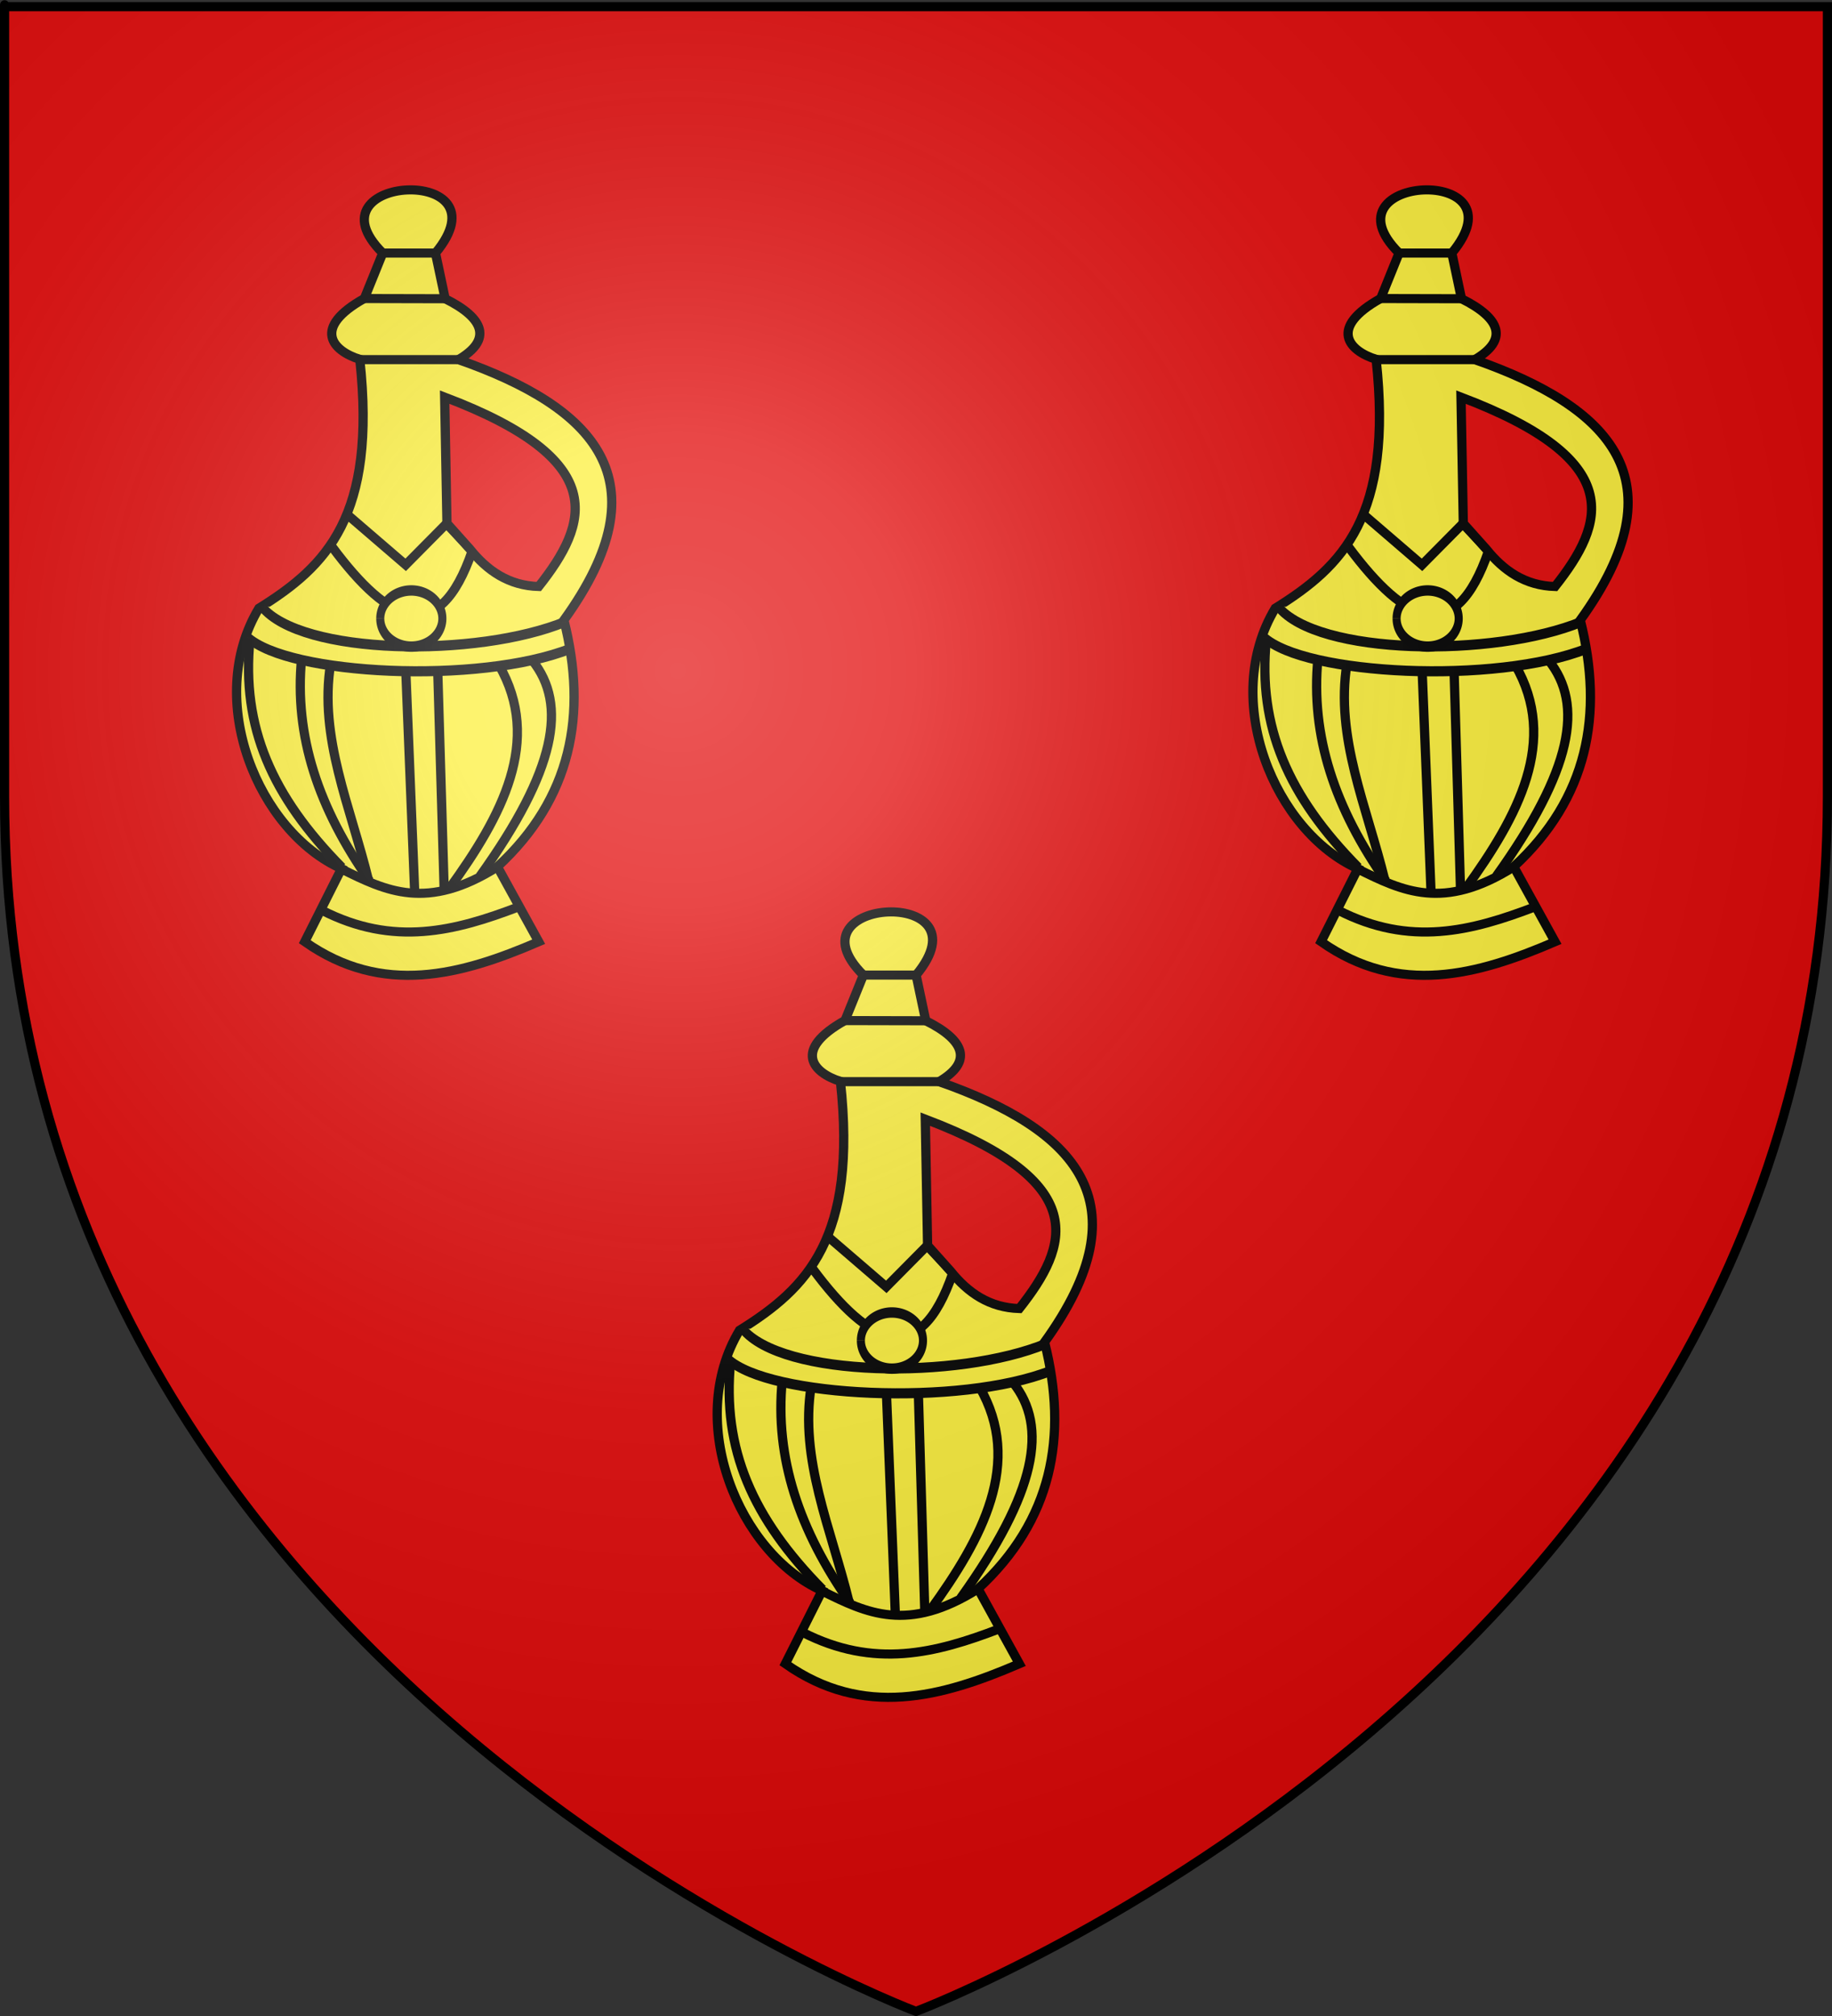 <?xml version="1.0" encoding="UTF-8" standalone="no"?>
<svg
   xmlns:dc="http://purl.org/dc/elements/1.1/"
   xmlns:cc="http://web.resource.org/cc/"
   xmlns:rdf="http://www.w3.org/1999/02/22-rdf-syntax-ns#"
   xmlns:svg="http://www.w3.org/2000/svg"
   xmlns="http://www.w3.org/2000/svg"
   xmlns:xlink="http://www.w3.org/1999/xlink"
   xmlns:sodipodi="http://sodipodi.sourceforge.net/DTD/sodipodi-0.dtd"
   xmlns:inkscape="http://www.inkscape.org/namespaces/inkscape"
   height="660"
   width="600"
   version="1.0"
   id="svg2"
   sodipodi:version="0.32"
   inkscape:version="0.45.1"
   sodipodi:docname="Blason ville fr Le Bignon (Loire-Atlantique).svg"
   sodipodi:docbase="L:\Héraldique\Réalisations Perso\à charger"
   inkscape:export-filename="/Users/olivier/Desktop/Blason Rouge/Blason_Vide_3D.png"
   inkscape:export-xdpi="144"
   inkscape:export-ydpi="144"
   inkscape:output_extension="org.inkscape.output.svg.inkscape">
  <rect width="100%" height="100%" fill="#333333" stroke="none"/>
  <sodipodi:namedview
     inkscape:window-height="544"
     inkscape:window-width="800"
     inkscape:pageshadow="2"
     inkscape:pageopacity="0.0"
     guidetolerance="10.0"
     gridtolerance="10.0"
     objecttolerance="10.0"
     borderopacity="1.0"
     bordercolor="#666666"
     pagecolor="#ffffff"
     id="base"
     showgrid="false"
     height="660px"
     inkscape:zoom="0.52727273"
     inkscape:cx="300"
     inkscape:cy="330"
     inkscape:window-x="-4"
     inkscape:window-y="-4"
     inkscape:current-layer="layer4" />
  <desc
     id="desc4">Flag of Canton of Valais (Wallis)</desc>
  <defs
     id="defs6">
    <linearGradient
       id="linearGradient2893">
      <stop
         style="stop-color:white;stop-opacity:0.314;"
         offset="0"
         id="stop2895" />
      <stop
         id="stop2897"
         offset="0.19"
         style="stop-color:white;stop-opacity:0.251;" />
      <stop
         style="stop-color:#6b6b6b;stop-opacity:0.125;"
         offset="0.6"
         id="stop2901" />
      <stop
         style="stop-color:black;stop-opacity:0.125;"
         offset="1"
         id="stop2899" />
    </linearGradient>
    <linearGradient
       id="linearGradient2885">
      <stop
         id="stop2887"
         offset="0"
         style="stop-color:white;stop-opacity:1;" />
      <stop
         style="stop-color:white;stop-opacity:1;"
         offset="0.229"
         id="stop2891" />
      <stop
         id="stop2889"
         offset="1"
         style="stop-color:black;stop-opacity:1;" />
    </linearGradient>
    <linearGradient
       id="linearGradient2955">
      <stop
         id="stop2867"
         offset="0"
         style="stop-color:#fd0000;stop-opacity:1;" />
      <stop
         style="stop-color:#e77275;stop-opacity:0.659;"
         offset="0.5"
         id="stop2873" />
      <stop
         style="stop-color:black;stop-opacity:0.323;"
         offset="1"
         id="stop2959" />
    </linearGradient>
    <radialGradient
       inkscape:collect="always"
       xlink:href="#linearGradient2955"
       id="radialGradient2961"
       cx="225.524"
       cy="218.901"
       fx="225.524"
       fy="218.901"
       r="300"
       gradientTransform="matrix(-4.167939e-4,2.183,-1.884,-3.599562e-4,615.597,-289.121)"
       gradientUnits="userSpaceOnUse" />
    <polygon
       id="star"
       transform="scale(53,53)"
       points="0,-1 0.588,0.809 -0.951,-0.309 0.951,-0.309 -0.588,0.809 0,-1 " />
    <clipPath
       id="clip">
      <path
         d="M 0,-200 L 0,600 L 300,600 L 300,-200 L 0,-200 z "
         id="path10" />
    </clipPath>
    <radialGradient
       inkscape:collect="always"
       xlink:href="#linearGradient2955"
       id="radialGradient1911"
       gradientUnits="userSpaceOnUse"
       gradientTransform="matrix(-4.167939e-4,2.183,-1.884,-3.599562e-4,615.597,-289.121)"
       cx="225.524"
       cy="218.901"
       fx="225.524"
       fy="218.901"
       r="300" />
    <radialGradient
       inkscape:collect="always"
       xlink:href="#linearGradient2955"
       id="radialGradient2865"
       gradientUnits="userSpaceOnUse"
       gradientTransform="matrix(0,1.749,-1.593,-1.049767e-7,551.788,-191.29)"
       cx="225.524"
       cy="218.901"
       fx="225.524"
       fy="218.901"
       r="300" />
    <radialGradient
       inkscape:collect="always"
       xlink:href="#linearGradient2955"
       id="radialGradient2871"
       gradientUnits="userSpaceOnUse"
       gradientTransform="matrix(0,1.386,-1.323,-5.741131e-8,-158.082,-109.541)"
       cx="225.524"
       cy="218.901"
       fx="225.524"
       fy="218.901"
       r="300" />
    <radialGradient
       inkscape:collect="always"
       xlink:href="#linearGradient2893"
       id="radialGradient3163"
       gradientUnits="userSpaceOnUse"
       gradientTransform="matrix(1.353,0,0,1.349,-77.629,-85.747)"
       cx="221.445"
       cy="226.331"
       fx="221.445"
       fy="226.331"
       r="300" />
    <radialGradient
       gradientTransform="matrix(1.353,0,0,1.349,-77.629,-85.747)"
       gradientUnits="userSpaceOnUse"
       xlink:href="#linearGradient2893"
       id="radialGradient2318"
       fy="226.331"
       fx="221.445"
       r="300"
       cy="226.331"
       cx="221.445" />
    <radialGradient
       gradientTransform="matrix(0,1.386,-1.323,-5.741131e-8,-158.082,-109.541)"
       gradientUnits="userSpaceOnUse"
       xlink:href="#linearGradient2955"
       id="radialGradient2316"
       fy="218.901"
       fx="225.524"
       r="300"
       cy="218.901"
       cx="225.524" />
    <radialGradient
       gradientTransform="matrix(0,1.749,-1.593,-1.049767e-7,551.788,-191.29)"
       gradientUnits="userSpaceOnUse"
       xlink:href="#linearGradient2955"
       id="radialGradient2314"
       fy="218.901"
       fx="225.524"
       r="300"
       cy="218.901"
       cx="225.524" />
    <radialGradient
       gradientTransform="matrix(-4.167939e-4,2.183,-1.884,-3.599562e-4,615.597,-289.121)"
       gradientUnits="userSpaceOnUse"
       xlink:href="#linearGradient2955"
       id="radialGradient2312"
       fy="218.901"
       fx="225.524"
       r="300"
       cy="218.901"
       cx="225.524" />
    <clipPath
       id="clipPath2308">
      <path
         id="path2310"
         d="M 0,-200 L 0,600 L 300,600 L 300,-200 L 0,-200 z " />
    </clipPath>
    <polygon
       id="polygon2306"
       transform="scale(53,53)"
       points="0,-1 0.588,0.809 -0.951,-0.309 0.951,-0.309 -0.588,0.809 0,-1 " />
    <radialGradient
       gradientTransform="matrix(-4.167939e-4,2.183,-1.884,-3.599562e-4,615.597,-289.121)"
       gradientUnits="userSpaceOnUse"
       xlink:href="#linearGradient2955"
       id="radialGradient2304"
       fy="218.901"
       fx="225.524"
       r="300"
       cy="218.901"
       cx="225.524" />
    <linearGradient
       id="linearGradient2296">
      <stop
         id="stop2298"
         offset="0"
         style="stop-color:#fd0000;stop-opacity:1" />
      <stop
         id="stop2300"
         offset="0.5"
         style="stop-color:#e77275;stop-opacity:0.659" />
      <stop
         id="stop2302"
         offset="1"
         style="stop-color:#000000;stop-opacity:0.323" />
    </linearGradient>
    <linearGradient
       id="linearGradient2288">
      <stop
         id="stop2290"
         offset="0"
         style="stop-color:#ffffff;stop-opacity:1" />
      <stop
         id="stop2292"
         offset="0.229"
         style="stop-color:#ffffff;stop-opacity:1" />
      <stop
         id="stop2294"
         offset="1"
         style="stop-color:#000000;stop-opacity:1" />
    </linearGradient>
    <linearGradient
       id="linearGradient2278">
      <stop
         id="stop2280"
         offset="0"
         style="stop-color:#ffffff;stop-opacity:0.314" />
      <stop
         id="stop2282"
         offset="0.19"
         style="stop-color:#ffffff;stop-opacity:0.251" />
      <stop
         id="stop2284"
         offset="0.6"
         style="stop-color:#6b6b6b;stop-opacity:0.125" />
      <stop
         id="stop2286"
         offset="1"
         style="stop-color:#000000;stop-opacity:0.125" />
    </linearGradient>
  </defs>
  <g
     inkscape:groupmode="layer"
     id="layer3"
     inkscape:label="Fond écu"
     style="display:inline"
     sodipodi:insensitive="true">
    <path
       id="path2855"
       style="fill:#e20909;fill-opacity:1;fill-rule:evenodd;stroke:none;stroke-width:1px;stroke-linecap:butt;stroke-linejoin:miter;stroke-opacity:1"
       d="M 300,658.5 C 300,658.5 598.5,546.18 598.5,260.728 C 598.5,-24.723 598.5,2.176 598.5,2.176 L 1.5,2.176 L 1.5,260.728 C 1.5,546.18 300,658.5 300,658.5 z "
       sodipodi:nodetypes="cccccc" />
  </g>
  <g
     inkscape:groupmode="layer"
     id="layer4"
     inkscape:label="Meubles">
    <g
       id="g2320"
       transform="matrix(0.46,0,0,0.453,149.404,284.354)">
      <g
         id="g2322"
         style="display:inline">
        <path
           sodipodi:nodetypes="ccccccccccccc"
           id="path3277"
           d="M 343.793,153.986 C 440.509,188.457 490.967,240.845 418.903,342.226 C 435.865,410.582 424.205,471.127 371.551,520.483 L 400.942,574.673 C 345.425,598.917 289.909,614.273 234.393,574.673 L 260.518,521.909 C 201.387,494.981 162.423,399.995 201.736,333.669 C 250.06,303.155 285.636,267.178 273.581,153.797 C 254.057,147.61 239.302,131.051 276.846,109.779 L 289.909,76.979 C 233.53,20.162 380.427,12.131 327.464,76.979 L 334.329,109.966 C 362.565,124.227 367.786,139.726 343.793,153.986 z "
           style="fill:#fcef3c;fill-opacity:1;fill-rule:evenodd;stroke:#000000;stroke-width:6.572;stroke-linecap:butt;stroke-linejoin:miter;stroke-miterlimit:4;stroke-dasharray:none;stroke-opacity:1" />
        <g
           id="g3510"
           style="display:inline"
           transform="matrix(0.208,0,0,0.303,217.231,279.171)">
          <path
             id="path3512"
             style="fill:#0000ff;fill-opacity:1;fill-rule:nonzero;stroke:#000000;stroke-width:6.572;stroke-miterlimit:4;stroke-dasharray:none;stroke-opacity:0.996"
             transform="matrix(1,0,0,1.537,-51.429,-452.91)" />
          <g
             id="g3514"
             style="fill:#ffff00"
             transform="matrix(0.799,0,0,0.68,148.035,400.829)">
            <path
               sodipodi:nodetypes="cc"
               id="path3548"
               style="color:#000000;fill:#fcef3c;fill-opacity:1;fill-rule:evenodd;stroke:#000000;stroke-width:35.565;stroke-linecap:butt;stroke-linejoin:miter;marker:none;marker-start:none;marker-mid:none;marker-end:none;stroke-miterlimit:4;stroke-dasharray:none;stroke-dashoffset:0;stroke-opacity:0.996;visibility:visible;display:inline;overflow:visible"
               d="M -327.923,-223.896 C -153.266,-89.922 664.867,-56.38 1055.969,-182.983" />
            <path
               sodipodi:nodetypes="cc"
               id="path3546"
               style="color:#000000;fill:#fcef3c;fill-opacity:1;fill-rule:evenodd;stroke:#000000;stroke-width:35.565;stroke-linecap:butt;stroke-linejoin:miter;marker:none;marker-start:none;marker-mid:none;marker-end:none;stroke-miterlimit:4;stroke-dasharray:none;stroke-dashoffset:0;stroke-opacity:0.996;visibility:visible;display:inline;overflow:visible"
               d="M -267.079,-331.43 C -97.839,-159.251 655.476,-150.562 1034.448,-277.642" />
          </g>
        </g>
        <path
           sodipodi:nodetypes="ccccc"
           id="path3283"
           d="M 253.987,289.462 C 294.485,344.819 329.905,362.316 353.59,292.314 L 335.263,272.539 L 306.237,302.296 L 265.417,266.645"
           style="fill:none;fill-rule:evenodd;stroke:#000000;stroke-width:6.572;stroke-linecap:butt;stroke-linejoin:miter;stroke-miterlimit:4;stroke-dasharray:none;stroke-opacity:1" />
        <path
           transform="matrix(4.55,0,0,5.961,-229.058,-751.845)"
           sodipodi:open="true"
           sodipodi:end="9.4394154"
           sodipodi:start="3.159108"
           d="M 113.671,183.347 A 4.859,3.404 0 1 1 113.671,183.356"
           sodipodi:ry="3.4042408"
           sodipodi:rx="4.859015"
           sodipodi:cy="183.40628"
           sodipodi:cx="118.52948"
           id="path2298"
           style="opacity:1;color:#000000;fill:#fcef3c;fill-opacity:1;fill-rule:nonzero;stroke:#000000;stroke-width:1.262;stroke-linecap:butt;stroke-linejoin:miter;marker:none;marker-start:none;marker-mid:none;marker-end:none;stroke-miterlimit:4;stroke-dasharray:none;stroke-dashoffset:0;stroke-opacity:1;visibility:visible;display:inline;overflow:visible;enable-background:accumulate"
           sodipodi:type="arc" />
        <path
           sodipodi:nodetypes="cc"
           id="path3279"
           d="M 277.212,109.856 L 334.597,109.989"
           style="fill:none;fill-rule:evenodd;stroke:#000000;stroke-width:6.572;stroke-linecap:butt;stroke-linejoin:miter;stroke-miterlimit:4;stroke-dasharray:none;stroke-opacity:1" />
        <path
           sodipodi:nodetypes="cc"
           id="path3281"
           d="M 274.214,153.995 L 343.126,153.995"
           style="fill:none;fill-rule:evenodd;stroke:#000000;stroke-width:6.572;stroke-linecap:butt;stroke-linejoin:miter;stroke-miterlimit:4;stroke-dasharray:none;stroke-opacity:1" />
        <path
           sodipodi:nodetypes="ccccc"
           id="path3285"
           d="M 333.996,181.081 C 452.647,226.715 436.499,272.349 400.942,317.983 C 379.804,317.352 364.407,306.693 351.957,290.888 L 335.628,272.349 L 333.996,181.081 z "
           style="fill:#e20909;fill-rule:evenodd;stroke:#000000;stroke-width:6.572;stroke-linecap:butt;stroke-linejoin:miter;stroke-miterlimit:4;stroke-dasharray:none;stroke-opacity:1;fill-opacity:1" />
        <path
           sodipodi:nodetypes="cc"
           id="path3287"
           d="M 289.909,76.979 L 328.163,76.979"
           style="fill:none;fill-rule:evenodd;stroke:#000000;stroke-width:6.572;stroke-linecap:butt;stroke-linejoin:miter;stroke-miterlimit:4;stroke-dasharray:none;stroke-opacity:1" />
        <path
           sodipodi:nodetypes="cc"
           id="path3293"
           d="M 246.399,551.852 C 297.65,578.569 341.313,567.076 386.845,549.394"
           style="fill:none;fill-rule:evenodd;stroke:#000000;stroke-width:6.572;stroke-linecap:butt;stroke-linejoin:miter;stroke-miterlimit:4;stroke-dasharray:none;stroke-opacity:1" />
        <path
           sodipodi:nodetypes="cc"
           id="path3295"
           d="M 260.65,522.187 C 292.316,538.072 321.486,552.642 371.422,520.658"
           style="fill:none;fill-rule:evenodd;stroke:#000000;stroke-width:6.572;stroke-linecap:butt;stroke-linejoin:miter;stroke-miterlimit:4;stroke-dasharray:none;stroke-opacity:1" />
        <path
           sodipodi:nodetypes="cc"
           id="path3297"
           d="M 195.398,356.13 C 189.176,419.653 211.04,469.598 260.82,520.894"
           style="fill:none;fill-rule:evenodd;stroke:#000000;stroke-width:6.572;stroke-linecap:butt;stroke-linejoin:miter;stroke-miterlimit:4;stroke-dasharray:none;stroke-opacity:1" />
        <path
           sodipodi:nodetypes="cc"
           id="path3299"
           d="M 232.149,369.775 C 226.751,426.084 244.283,478.316 280.491,530.712"
           style="fill:none;fill-rule:evenodd;stroke:#000000;stroke-width:6.572;stroke-linecap:butt;stroke-linejoin:miter;stroke-miterlimit:4;stroke-dasharray:none;stroke-opacity:1" />
        <path
           sodipodi:nodetypes="cc"
           id="path3301"
           d="M 252.803,373.709 C 244.337,427.212 266.971,476.973 279.825,530.476"
           style="fill:none;fill-rule:evenodd;stroke:#000000;stroke-width:6.572;stroke-linecap:butt;stroke-linejoin:miter;stroke-miterlimit:4;stroke-dasharray:none;stroke-opacity:1" />
        <path
           sodipodi:nodetypes="cc"
           id="path3303"
           d="M 306.327,378.817 L 312.663,539.002"
           style="fill:none;fill-rule:evenodd;stroke:#000000;stroke-width:6.572;stroke-linecap:butt;stroke-linejoin:miter;stroke-miterlimit:4;stroke-dasharray:none;stroke-opacity:1" />
        <path
           sodipodi:nodetypes="cc"
           id="path3305"
           d="M 329.081,379.441 L 333.666,537.883"
           style="fill:none;fill-rule:evenodd;stroke:#000000;stroke-width:6.572;stroke-linecap:butt;stroke-linejoin:miter;stroke-miterlimit:4;stroke-dasharray:none;stroke-opacity:1" />
        <path
           sodipodi:nodetypes="cc"
           id="path3307"
           d="M 396.447,371.427 C 421.608,403.278 413.265,450.608 359.131,527.269"
           style="fill:none;fill-rule:evenodd;stroke:#000000;stroke-width:6.572;stroke-linecap:butt;stroke-linejoin:miter;stroke-miterlimit:4;stroke-dasharray:none;stroke-opacity:1" />
        <path
           sodipodi:nodetypes="cc"
           id="path3309"
           d="M 372.603,374.642 C 403.757,429.399 374.647,483.902 337.358,536.168"
           style="fill:none;fill-rule:evenodd;stroke:#000000;stroke-width:6.572;stroke-linecap:butt;stroke-linejoin:miter;stroke-miterlimit:4;stroke-dasharray:none;stroke-opacity:1" />
      </g>
      <g
         id="g2345" />
    </g>
    <g
       id="g3316"
       transform="matrix(0.46,0,0,0.453,-8.005,47.975)">
      <g
         id="g3318"
         style="display:inline">
        <path
           sodipodi:nodetypes="ccccccccccccc"
           id="path3320"
           d="M 343.793,153.986 C 440.509,188.457 490.967,240.845 418.903,342.226 C 435.865,410.582 424.205,471.127 371.551,520.483 L 400.942,574.673 C 345.425,598.917 289.909,614.273 234.393,574.673 L 260.518,521.909 C 201.387,494.981 162.423,399.995 201.736,333.669 C 250.06,303.155 285.636,267.178 273.581,153.797 C 254.057,147.61 239.302,131.051 276.846,109.779 L 289.909,76.979 C 233.53,20.162 380.427,12.131 327.464,76.979 L 334.329,109.966 C 362.565,124.227 367.786,139.726 343.793,153.986 z "
           style="fill:#fcef3c;fill-opacity:1;fill-rule:evenodd;stroke:#000000;stroke-width:6.572;stroke-linecap:butt;stroke-linejoin:miter;stroke-miterlimit:4;stroke-dasharray:none;stroke-opacity:1" />
        <g
           id="g3322"
           style="display:inline"
           transform="matrix(0.208,0,0,0.303,217.231,279.171)">
          <path
             id="path3324"
             style="fill:#0000ff;fill-opacity:1;fill-rule:nonzero;stroke:#000000;stroke-width:6.572;stroke-miterlimit:4;stroke-dasharray:none;stroke-opacity:0.996"
             transform="matrix(1,0,0,1.537,-51.429,-452.91)"
             d="" />
          <g
             id="g3326"
             style="fill:#ffff00"
             transform="matrix(0.799,0,0,0.68,148.035,400.829)">
            <path
               sodipodi:nodetypes="cc"
               id="path3328"
               style="color:#000000;fill:#fcef3c;fill-opacity:1;fill-rule:evenodd;stroke:#000000;stroke-width:35.565;stroke-linecap:butt;stroke-linejoin:miter;marker:none;marker-start:none;marker-mid:none;marker-end:none;stroke-miterlimit:4;stroke-dasharray:none;stroke-dashoffset:0;stroke-opacity:0.996;visibility:visible;display:inline;overflow:visible"
               d="M -327.923,-223.896 C -153.266,-89.922 664.867,-56.38 1055.969,-182.983" />
            <path
               sodipodi:nodetypes="cc"
               id="path3330"
               style="color:#000000;fill:#fcef3c;fill-opacity:1;fill-rule:evenodd;stroke:#000000;stroke-width:35.565;stroke-linecap:butt;stroke-linejoin:miter;marker:none;marker-start:none;marker-mid:none;marker-end:none;stroke-miterlimit:4;stroke-dasharray:none;stroke-dashoffset:0;stroke-opacity:0.996;visibility:visible;display:inline;overflow:visible"
               d="M -267.079,-331.43 C -97.839,-159.251 655.476,-150.562 1034.448,-277.642" />
          </g>
        </g>
        <path
           sodipodi:nodetypes="ccccc"
           id="path3332"
           d="M 253.987,289.462 C 294.485,344.819 329.905,362.316 353.59,292.314 L 335.263,272.539 L 306.237,302.296 L 265.417,266.645"
           style="fill:none;fill-rule:evenodd;stroke:#000000;stroke-width:6.572;stroke-linecap:butt;stroke-linejoin:miter;stroke-miterlimit:4;stroke-dasharray:none;stroke-opacity:1" />
        <path
           transform="matrix(4.55,0,0,5.961,-229.058,-751.845)"
           sodipodi:open="true"
           sodipodi:end="9.4394154"
           sodipodi:start="3.159108"
           d="M 113.671,183.347 A 4.859,3.404 0 1 1 113.671,183.356"
           sodipodi:ry="3.4042408"
           sodipodi:rx="4.859015"
           sodipodi:cy="183.40628"
           sodipodi:cx="118.52948"
           id="path3334"
           style="opacity:1;color:#000000;fill:#fcef3c;fill-opacity:1;fill-rule:nonzero;stroke:#000000;stroke-width:1.262;stroke-linecap:butt;stroke-linejoin:miter;marker:none;marker-start:none;marker-mid:none;marker-end:none;stroke-miterlimit:4;stroke-dasharray:none;stroke-dashoffset:0;stroke-opacity:1;visibility:visible;display:inline;overflow:visible;enable-background:accumulate"
           sodipodi:type="arc" />
        <path
           sodipodi:nodetypes="cc"
           id="path3336"
           d="M 277.212,109.856 L 334.597,109.989"
           style="fill:none;fill-rule:evenodd;stroke:#000000;stroke-width:6.572;stroke-linecap:butt;stroke-linejoin:miter;stroke-miterlimit:4;stroke-dasharray:none;stroke-opacity:1" />
        <path
           sodipodi:nodetypes="cc"
           id="path3338"
           d="M 274.214,153.995 L 343.126,153.995"
           style="fill:none;fill-rule:evenodd;stroke:#000000;stroke-width:6.572;stroke-linecap:butt;stroke-linejoin:miter;stroke-miterlimit:4;stroke-dasharray:none;stroke-opacity:1" />
        <path
           sodipodi:nodetypes="ccccc"
           id="path3340"
           d="M 333.996,181.081 C 452.647,226.715 436.499,272.349 400.942,317.983 C 379.804,317.352 364.407,306.693 351.957,290.888 L 335.628,272.349 L 333.996,181.081 z "
           style="fill:#e20909;fill-opacity:1;fill-rule:evenodd;stroke:#000000;stroke-width:6.572;stroke-linecap:butt;stroke-linejoin:miter;stroke-miterlimit:4;stroke-dasharray:none;stroke-opacity:1" />
        <path
           sodipodi:nodetypes="cc"
           id="path3342"
           d="M 289.909,76.979 L 328.163,76.979"
           style="fill:none;fill-rule:evenodd;stroke:#000000;stroke-width:6.572;stroke-linecap:butt;stroke-linejoin:miter;stroke-miterlimit:4;stroke-dasharray:none;stroke-opacity:1" />
        <path
           sodipodi:nodetypes="cc"
           id="path3344"
           d="M 246.399,551.852 C 297.65,578.569 341.313,567.076 386.845,549.394"
           style="fill:none;fill-rule:evenodd;stroke:#000000;stroke-width:6.572;stroke-linecap:butt;stroke-linejoin:miter;stroke-miterlimit:4;stroke-dasharray:none;stroke-opacity:1" />
        <path
           sodipodi:nodetypes="cc"
           id="path3346"
           d="M 260.65,522.187 C 292.316,538.072 321.486,552.642 371.422,520.658"
           style="fill:none;fill-rule:evenodd;stroke:#000000;stroke-width:6.572;stroke-linecap:butt;stroke-linejoin:miter;stroke-miterlimit:4;stroke-dasharray:none;stroke-opacity:1" />
        <path
           sodipodi:nodetypes="cc"
           id="path3348"
           d="M 195.398,356.13 C 189.176,419.653 211.04,469.598 260.82,520.894"
           style="fill:none;fill-rule:evenodd;stroke:#000000;stroke-width:6.572;stroke-linecap:butt;stroke-linejoin:miter;stroke-miterlimit:4;stroke-dasharray:none;stroke-opacity:1" />
        <path
           sodipodi:nodetypes="cc"
           id="path3350"
           d="M 232.149,369.775 C 226.751,426.084 244.283,478.316 280.491,530.712"
           style="fill:none;fill-rule:evenodd;stroke:#000000;stroke-width:6.572;stroke-linecap:butt;stroke-linejoin:miter;stroke-miterlimit:4;stroke-dasharray:none;stroke-opacity:1" />
        <path
           sodipodi:nodetypes="cc"
           id="path3352"
           d="M 252.803,373.709 C 244.337,427.212 266.971,476.973 279.825,530.476"
           style="fill:none;fill-rule:evenodd;stroke:#000000;stroke-width:6.572;stroke-linecap:butt;stroke-linejoin:miter;stroke-miterlimit:4;stroke-dasharray:none;stroke-opacity:1" />
        <path
           sodipodi:nodetypes="cc"
           id="path3354"
           d="M 306.327,378.817 L 312.663,539.002"
           style="fill:none;fill-rule:evenodd;stroke:#000000;stroke-width:6.572;stroke-linecap:butt;stroke-linejoin:miter;stroke-miterlimit:4;stroke-dasharray:none;stroke-opacity:1" />
        <path
           sodipodi:nodetypes="cc"
           id="path3356"
           d="M 329.081,379.441 L 333.666,537.883"
           style="fill:none;fill-rule:evenodd;stroke:#000000;stroke-width:6.572;stroke-linecap:butt;stroke-linejoin:miter;stroke-miterlimit:4;stroke-dasharray:none;stroke-opacity:1" />
        <path
           sodipodi:nodetypes="cc"
           id="path3358"
           d="M 396.447,371.427 C 421.608,403.278 413.265,450.608 359.131,527.269"
           style="fill:none;fill-rule:evenodd;stroke:#000000;stroke-width:6.572;stroke-linecap:butt;stroke-linejoin:miter;stroke-miterlimit:4;stroke-dasharray:none;stroke-opacity:1" />
        <path
           sodipodi:nodetypes="cc"
           id="path3360"
           d="M 372.603,374.642 C 403.757,429.399 374.647,483.902 337.358,536.168"
           style="fill:none;fill-rule:evenodd;stroke:#000000;stroke-width:6.572;stroke-linecap:butt;stroke-linejoin:miter;stroke-miterlimit:4;stroke-dasharray:none;stroke-opacity:1" />
      </g>
      <g
         id="g3362" />
    </g>
    <g
       id="g3364"
       transform="matrix(0.46,0,0,0.453,324.857,47.975)">
      <g
         id="g3366"
         style="display:inline">
        <path
           sodipodi:nodetypes="ccccccccccccc"
           id="path3368"
           d="M 343.793,153.986 C 440.509,188.457 490.967,240.845 418.903,342.226 C 435.865,410.582 424.205,471.127 371.551,520.483 L 400.942,574.673 C 345.425,598.917 289.909,614.273 234.393,574.673 L 260.518,521.909 C 201.387,494.981 162.423,399.995 201.736,333.669 C 250.06,303.155 285.636,267.178 273.581,153.797 C 254.057,147.61 239.302,131.051 276.846,109.779 L 289.909,76.979 C 233.53,20.162 380.427,12.131 327.464,76.979 L 334.329,109.966 C 362.565,124.227 367.786,139.726 343.793,153.986 z "
           style="fill:#fcef3c;fill-opacity:1;fill-rule:evenodd;stroke:#000000;stroke-width:6.572;stroke-linecap:butt;stroke-linejoin:miter;stroke-miterlimit:4;stroke-dasharray:none;stroke-opacity:1" />
        <g
           id="g3370"
           style="display:inline"
           transform="matrix(0.208,0,0,0.303,217.231,279.171)">
          <path
             id="path3372"
             style="fill:#0000ff;fill-opacity:1;fill-rule:nonzero;stroke:#000000;stroke-width:6.572;stroke-miterlimit:4;stroke-dasharray:none;stroke-opacity:0.996"
             transform="matrix(1,0,0,1.537,-51.429,-452.91)"
             d="" />
          <g
             id="g3374"
             style="fill:#ffff00"
             transform="matrix(0.799,0,0,0.68,148.035,400.829)">
            <path
               sodipodi:nodetypes="cc"
               id="path3376"
               style="color:#000000;fill:#fcef3c;fill-opacity:1;fill-rule:evenodd;stroke:#000000;stroke-width:35.565;stroke-linecap:butt;stroke-linejoin:miter;marker:none;marker-start:none;marker-mid:none;marker-end:none;stroke-miterlimit:4;stroke-dasharray:none;stroke-dashoffset:0;stroke-opacity:0.996;visibility:visible;display:inline;overflow:visible"
               d="M -327.923,-223.896 C -153.266,-89.922 664.867,-56.38 1055.969,-182.983" />
            <path
               sodipodi:nodetypes="cc"
               id="path3378"
               style="color:#000000;fill:#fcef3c;fill-opacity:1;fill-rule:evenodd;stroke:#000000;stroke-width:35.565;stroke-linecap:butt;stroke-linejoin:miter;marker:none;marker-start:none;marker-mid:none;marker-end:none;stroke-miterlimit:4;stroke-dasharray:none;stroke-dashoffset:0;stroke-opacity:0.996;visibility:visible;display:inline;overflow:visible"
               d="M -267.079,-331.43 C -97.839,-159.251 655.476,-150.562 1034.448,-277.642" />
          </g>
        </g>
        <path
           sodipodi:nodetypes="ccccc"
           id="path3380"
           d="M 253.987,289.462 C 294.485,344.819 329.905,362.316 353.59,292.314 L 335.263,272.539 L 306.237,302.296 L 265.417,266.645"
           style="fill:none;fill-rule:evenodd;stroke:#000000;stroke-width:6.572;stroke-linecap:butt;stroke-linejoin:miter;stroke-miterlimit:4;stroke-dasharray:none;stroke-opacity:1" />
        <path
           transform="matrix(4.55,0,0,5.961,-229.058,-751.845)"
           sodipodi:open="true"
           sodipodi:end="9.4394154"
           sodipodi:start="3.159108"
           d="M 113.671,183.347 A 4.859,3.404 0 1 1 113.671,183.356"
           sodipodi:ry="3.4042408"
           sodipodi:rx="4.859015"
           sodipodi:cy="183.40628"
           sodipodi:cx="118.52948"
           id="path3382"
           style="opacity:1;color:#000000;fill:#fcef3c;fill-opacity:1;fill-rule:nonzero;stroke:#000000;stroke-width:1.262;stroke-linecap:butt;stroke-linejoin:miter;marker:none;marker-start:none;marker-mid:none;marker-end:none;stroke-miterlimit:4;stroke-dasharray:none;stroke-dashoffset:0;stroke-opacity:1;visibility:visible;display:inline;overflow:visible;enable-background:accumulate"
           sodipodi:type="arc" />
        <path
           sodipodi:nodetypes="cc"
           id="path3384"
           d="M 277.212,109.856 L 334.597,109.989"
           style="fill:none;fill-rule:evenodd;stroke:#000000;stroke-width:6.572;stroke-linecap:butt;stroke-linejoin:miter;stroke-miterlimit:4;stroke-dasharray:none;stroke-opacity:1" />
        <path
           sodipodi:nodetypes="cc"
           id="path3386"
           d="M 274.214,153.995 L 343.126,153.995"
           style="fill:none;fill-rule:evenodd;stroke:#000000;stroke-width:6.572;stroke-linecap:butt;stroke-linejoin:miter;stroke-miterlimit:4;stroke-dasharray:none;stroke-opacity:1" />
        <path
           sodipodi:nodetypes="ccccc"
           id="path3388"
           d="M 333.996,181.081 C 452.647,226.715 436.499,272.349 400.942,317.983 C 379.804,317.352 364.407,306.693 351.957,290.888 L 335.628,272.349 L 333.996,181.081 z "
           style="fill:#e20909;fill-opacity:1;fill-rule:evenodd;stroke:#000000;stroke-width:6.572;stroke-linecap:butt;stroke-linejoin:miter;stroke-miterlimit:4;stroke-dasharray:none;stroke-opacity:1" />
        <path
           sodipodi:nodetypes="cc"
           id="path3390"
           d="M 289.909,76.979 L 328.163,76.979"
           style="fill:none;fill-rule:evenodd;stroke:#000000;stroke-width:6.572;stroke-linecap:butt;stroke-linejoin:miter;stroke-miterlimit:4;stroke-dasharray:none;stroke-opacity:1" />
        <path
           sodipodi:nodetypes="cc"
           id="path3392"
           d="M 246.399,551.852 C 297.65,578.569 341.313,567.076 386.845,549.394"
           style="fill:none;fill-rule:evenodd;stroke:#000000;stroke-width:6.572;stroke-linecap:butt;stroke-linejoin:miter;stroke-miterlimit:4;stroke-dasharray:none;stroke-opacity:1" />
        <path
           sodipodi:nodetypes="cc"
           id="path3394"
           d="M 260.65,522.187 C 292.316,538.072 321.486,552.642 371.422,520.658"
           style="fill:none;fill-rule:evenodd;stroke:#000000;stroke-width:6.572;stroke-linecap:butt;stroke-linejoin:miter;stroke-miterlimit:4;stroke-dasharray:none;stroke-opacity:1" />
        <path
           sodipodi:nodetypes="cc"
           id="path3396"
           d="M 195.398,356.13 C 189.176,419.653 211.04,469.598 260.82,520.894"
           style="fill:none;fill-rule:evenodd;stroke:#000000;stroke-width:6.572;stroke-linecap:butt;stroke-linejoin:miter;stroke-miterlimit:4;stroke-dasharray:none;stroke-opacity:1" />
        <path
           sodipodi:nodetypes="cc"
           id="path3398"
           d="M 232.149,369.775 C 226.751,426.084 244.283,478.316 280.491,530.712"
           style="fill:none;fill-rule:evenodd;stroke:#000000;stroke-width:6.572;stroke-linecap:butt;stroke-linejoin:miter;stroke-miterlimit:4;stroke-dasharray:none;stroke-opacity:1" />
        <path
           sodipodi:nodetypes="cc"
           id="path3400"
           d="M 252.803,373.709 C 244.337,427.212 266.971,476.973 279.825,530.476"
           style="fill:none;fill-rule:evenodd;stroke:#000000;stroke-width:6.572;stroke-linecap:butt;stroke-linejoin:miter;stroke-miterlimit:4;stroke-dasharray:none;stroke-opacity:1" />
        <path
           sodipodi:nodetypes="cc"
           id="path3402"
           d="M 306.327,378.817 L 312.663,539.002"
           style="fill:none;fill-rule:evenodd;stroke:#000000;stroke-width:6.572;stroke-linecap:butt;stroke-linejoin:miter;stroke-miterlimit:4;stroke-dasharray:none;stroke-opacity:1" />
        <path
           sodipodi:nodetypes="cc"
           id="path3404"
           d="M 329.081,379.441 L 333.666,537.883"
           style="fill:none;fill-rule:evenodd;stroke:#000000;stroke-width:6.572;stroke-linecap:butt;stroke-linejoin:miter;stroke-miterlimit:4;stroke-dasharray:none;stroke-opacity:1" />
        <path
           sodipodi:nodetypes="cc"
           id="path3406"
           d="M 396.447,371.427 C 421.608,403.278 413.265,450.608 359.131,527.269"
           style="fill:none;fill-rule:evenodd;stroke:#000000;stroke-width:6.572;stroke-linecap:butt;stroke-linejoin:miter;stroke-miterlimit:4;stroke-dasharray:none;stroke-opacity:1" />
        <path
           sodipodi:nodetypes="cc"
           id="path3408"
           d="M 372.603,374.642 C 403.757,429.399 374.647,483.902 337.358,536.168"
           style="fill:none;fill-rule:evenodd;stroke:#000000;stroke-width:6.572;stroke-linecap:butt;stroke-linejoin:miter;stroke-miterlimit:4;stroke-dasharray:none;stroke-opacity:1" />
      </g>
      <g
         id="g3410" />
    </g>
  </g>
  <g
     inkscape:groupmode="layer"
     id="layer2"
     inkscape:label="Reflet final"
     sodipodi:insensitive="true">
    <path
       sodipodi:nodetypes="cccccc"
       d="M 300,658.5 C 300,658.5 598.5,546.18 598.5,260.728 C 598.5,-24.723 598.5,2.176 598.5,2.176 L 1.5,2.176 L 1.5,260.728 C 1.5,546.18 300,658.5 300,658.5 z "
       style="opacity:1;fill:url(#radialGradient3163);fill-opacity:1;fill-rule:evenodd;stroke:none;stroke-width:1px;stroke-linecap:butt;stroke-linejoin:miter;stroke-opacity:1"
       id="path2875"
       inkscape:export-xdpi="144"
       inkscape:export-ydpi="144" />
  </g>
  <g
     inkscape:groupmode="layer"
     id="layer1"
     inkscape:label="Contour final"
     sodipodi:insensitive="true">
    <path
       sodipodi:nodetypes="cccccc"
       d="M 300,658.5 C 300,658.5 1.5,546.18 1.5,260.728 C 1.5,-24.723 1.5,2.176 1.5,2.176 L 598.5,2.176 L 598.5,260.728 C 598.5,546.18 300,658.5 300,658.5 z "
       style="opacity:1;fill:none;fill-opacity:1;fill-rule:evenodd;stroke:#000000;stroke-width:3;stroke-linecap:butt;stroke-linejoin:miter;stroke-miterlimit:4;stroke-dasharray:none;stroke-opacity:1"
       id="path1411"
       inkscape:export-xdpi="144"
       inkscape:export-ydpi="144" />
  </g>
</svg>
